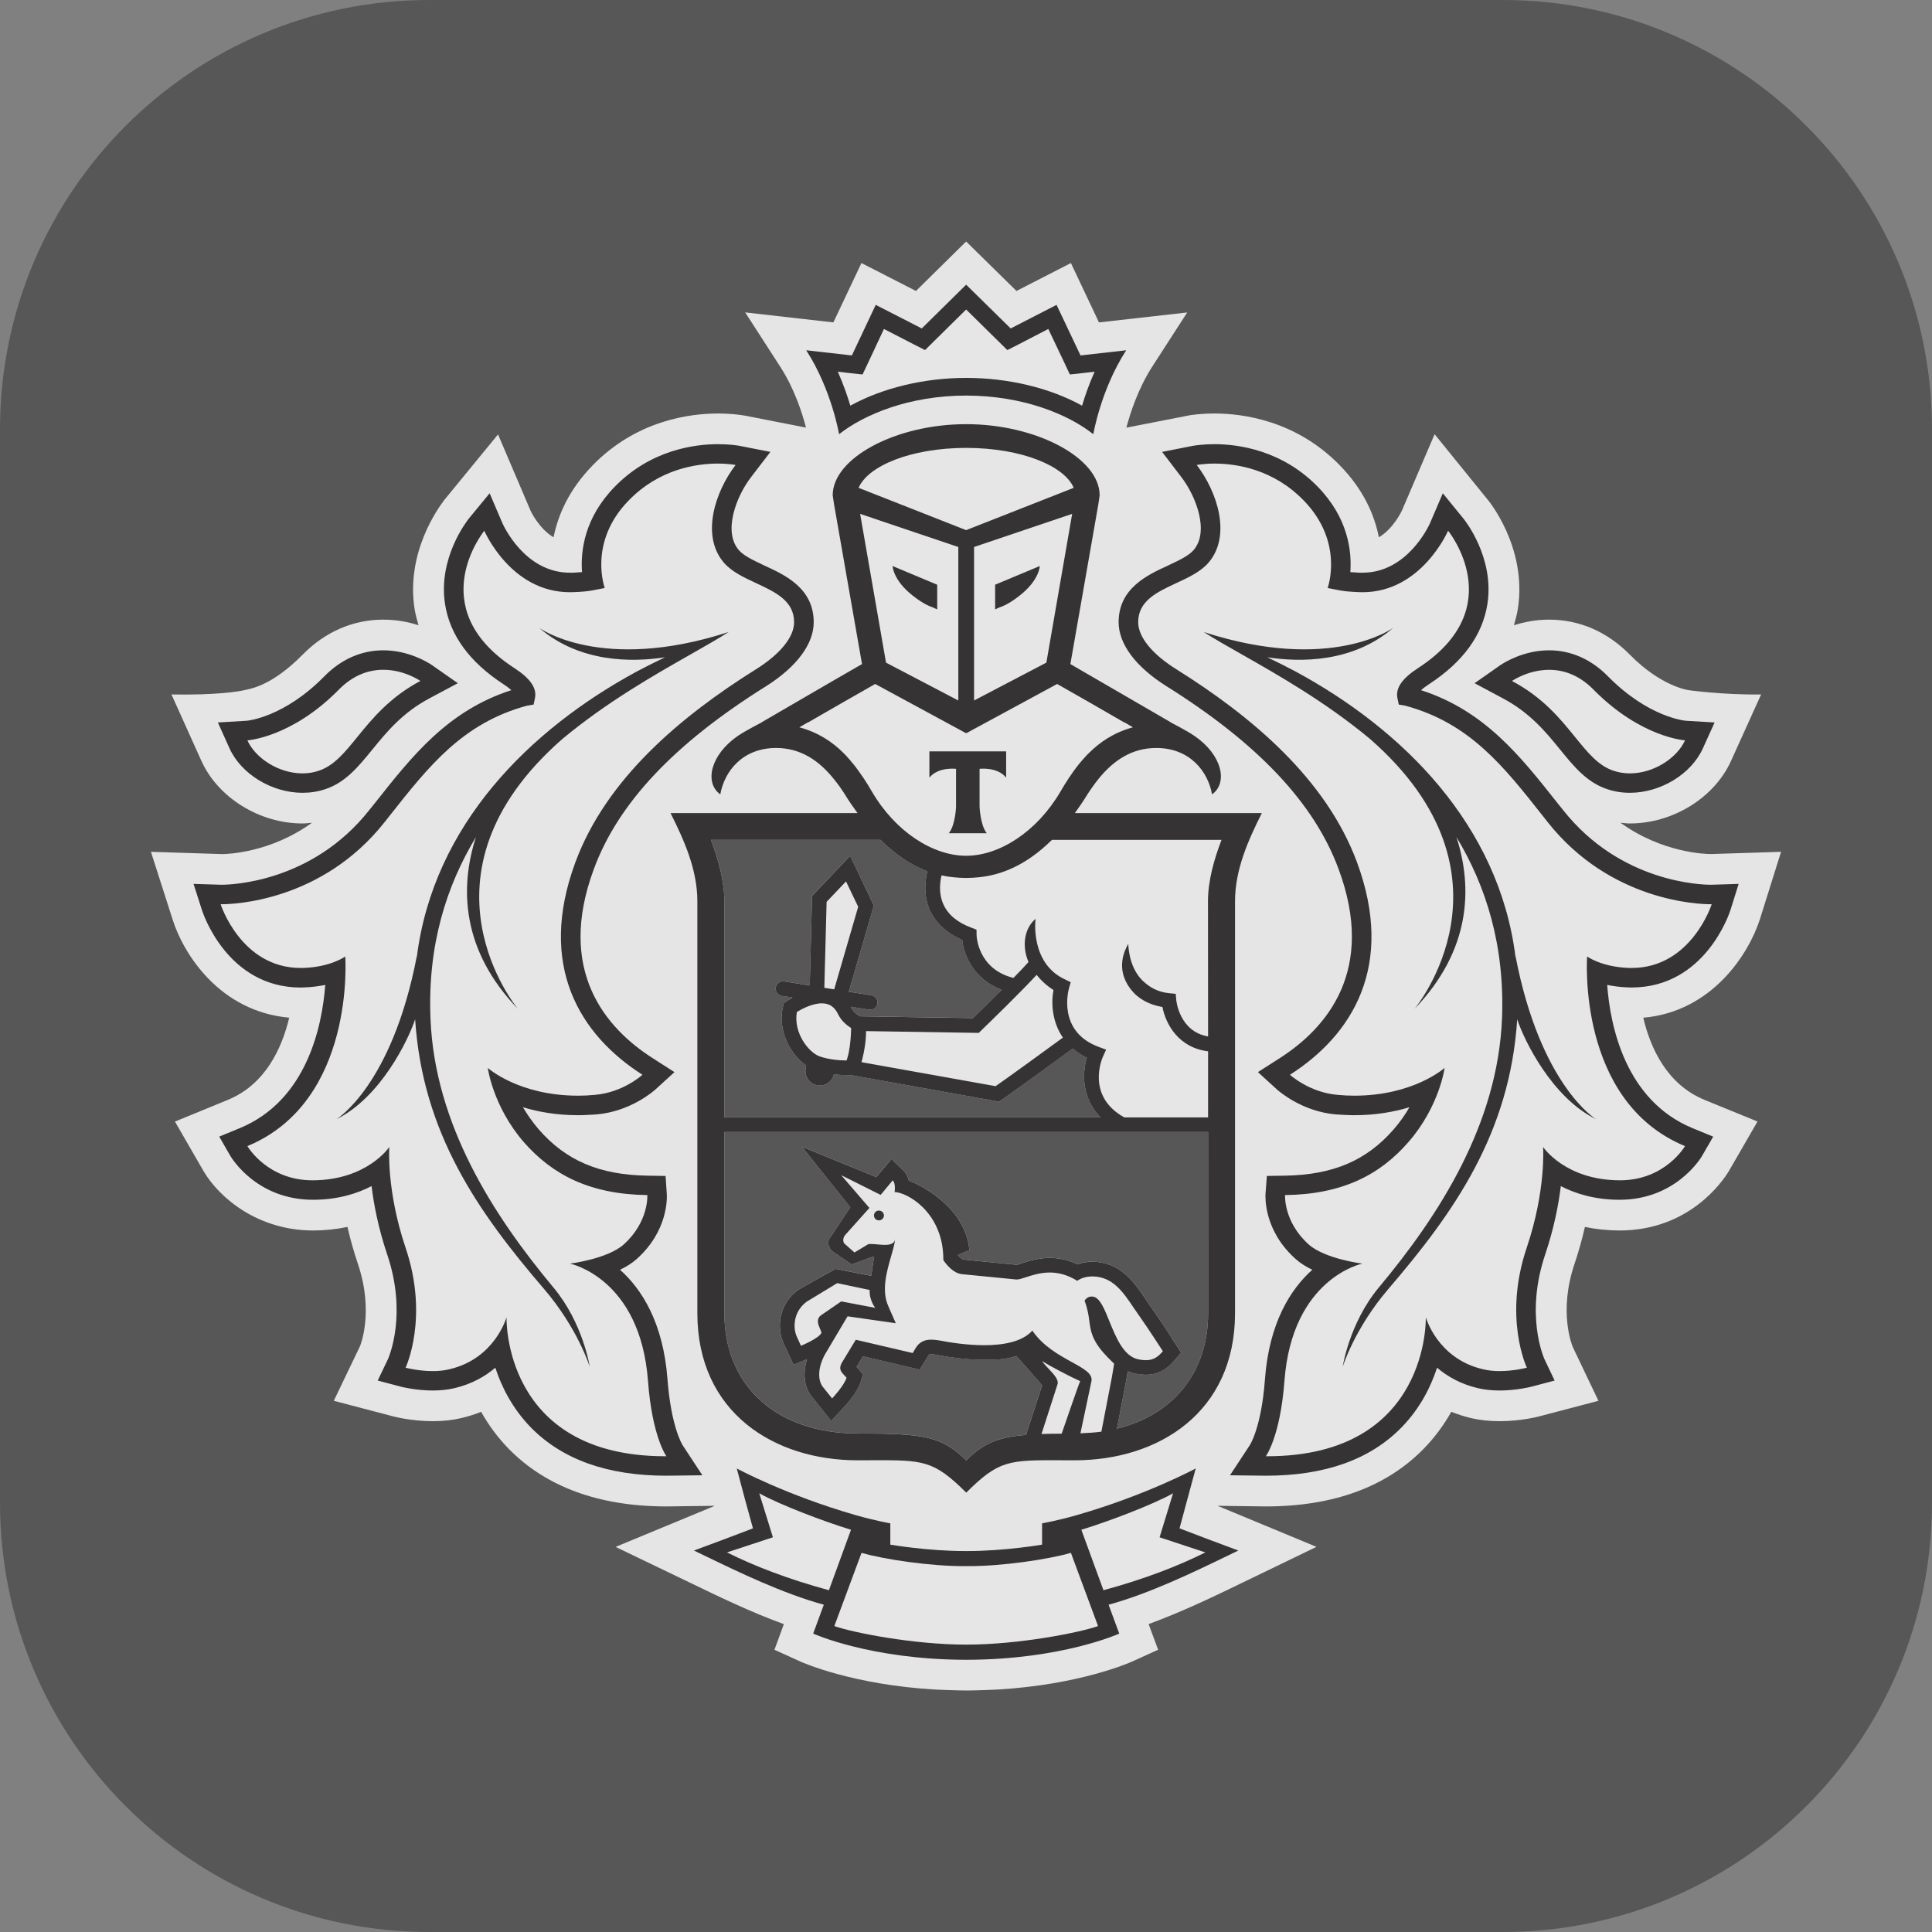 <?xml version="1.0" encoding="UTF-8"?> <svg xmlns="http://www.w3.org/2000/svg" width="40" height="40" viewBox="0 0 40 40" fill="none"><rect x="0" y="0" width="40" height="40" fill="#808080" stroke="none"/> <g opacity="0.8" clip-path="url(#clip0_342_705)"> <path d="M31.111 0H8.889C3.98 0 0 3.98 0 8.889V31.111C0 36.02 3.98 40 8.889 40H31.111C36.02 40 40 36.02 40 31.111V8.889C40 3.98 36.02 0 31.111 0Z" fill="#4C4C4C"></path> <path fill-rule="evenodd" clip-rule="evenodd" d="M36.875 17.636L35.427 17.682C35.304 17.682 34.414 17.657 33.55 17.034C33.615 17.039 33.679 17.049 33.745 17.049C34.634 17.049 35.494 16.517 35.839 15.754L36.462 14.378C35.68 14.389 34.966 14.29 34.966 14.29C34.96 14.29 34.396 14.217 33.745 13.555C33.278 13.08 32.7 12.829 32.074 12.829C31.8 12.829 31.555 12.878 31.344 12.945C31.377 12.833 31.407 12.72 31.426 12.603C31.625 11.315 30.793 10.333 30.792 10.334L29.702 8.99L29.026 10.569C29.024 10.573 28.853 10.944 28.548 11.124C28.457 10.66 28.23 10.138 27.746 9.641C26.834 8.701 25.725 8.561 25.144 8.561C24.875 8.561 24.683 8.59 24.636 8.597L23.321 8.854C23.397 8.563 23.559 8.053 23.854 7.594L24.58 6.469L22.753 6.675L22.172 5.446L21.045 6.024L20.003 5L18.964 6.024L17.835 5.446L17.254 6.675L15.428 6.468L16.155 7.594C16.451 8.053 16.612 8.561 16.687 8.853L15.432 8.607L15.388 8.6C15.326 8.59 15.135 8.561 14.865 8.561C14.284 8.561 13.174 8.701 12.265 9.64C11.781 10.138 11.553 10.66 11.461 11.124C11.158 10.945 10.988 10.581 10.988 10.581L10.311 8.994L9.204 10.345C9.069 10.52 8.402 11.443 8.583 12.605C8.602 12.721 8.632 12.833 8.665 12.945C8.455 12.877 8.21 12.829 7.936 12.829C7.31 12.829 6.732 13.08 6.264 13.555C5.614 14.214 5.172 14.261 5.059 14.289C4.947 14.317 4.467 14.395 3.55 14.378L4.17 15.754C4.515 16.517 5.376 17.049 6.263 17.049C6.33 17.049 6.394 17.039 6.459 17.034C5.597 17.657 4.708 17.682 4.6 17.683L3.125 17.636L3.572 19.032C3.797 19.751 4.549 20.942 5.988 21.07C5.831 21.723 5.484 22.455 4.721 22.77L3.622 23.221L4.222 24.26C4.56 24.82 5.355 25.476 6.486 25.476C6.73 25.475 6.966 25.45 7.194 25.402C7.252 25.658 7.325 25.915 7.411 26.17C7.747 27.167 7.457 27.863 7.454 27.87L6.911 29.002L8.123 29.32C8.138 29.324 8.504 29.424 8.962 29.424C9.17 29.424 9.369 29.403 9.555 29.359C9.695 29.326 9.831 29.282 9.961 29.23C10.118 29.51 10.308 29.765 10.53 29.994C11.307 30.787 12.407 31.189 13.801 31.189H13.805L14.8 31.176L12.745 32.027L14.305 32.777C14.873 33.052 15.544 33.377 16.229 33.626L16.034 34.157L16.572 34.401C16.62 34.422 17.654 34.883 19.373 34.981C19.373 34.981 19.789 35 20.017 35C20.246 35 20.656 34.98 20.656 34.98C22.364 34.879 23.39 34.422 23.438 34.401L23.978 34.156L23.781 33.625C24.484 33.368 25.182 33.03 25.726 32.766L27.256 32.026L25.208 31.176L26.207 31.189C27.603 31.189 28.703 30.786 29.478 29.993C29.699 29.766 29.889 29.511 30.047 29.23C30.178 29.282 30.314 29.326 30.455 29.36C30.641 29.403 30.839 29.424 31.047 29.424C31.498 29.424 31.867 29.326 31.877 29.322L33.094 29.002L32.564 27.891C32.552 27.863 32.261 27.167 32.598 26.169C32.684 25.914 32.756 25.657 32.814 25.402C33.043 25.45 33.282 25.475 33.528 25.476C34.969 25.476 35.659 24.467 35.793 24.248L36.387 23.22L35.288 22.771C34.523 22.455 34.177 21.723 34.022 21.071C35.442 20.947 36.204 19.756 36.437 19.032L36.875 17.636Z" fill="#FEFEFE"></path> <path fill-rule="evenodd" clip-rule="evenodd" d="M22.404 8.399C21.741 8.032 20.881 7.823 20.003 7.823C19.13 7.823 18.27 8.032 17.605 8.399C17.545 8.197 17.461 7.952 17.346 7.696L17.595 7.725L17.858 7.753L17.971 7.514L18.301 6.811L18.915 7.127L19.152 7.247L19.341 7.061L20.003 6.408L20.666 7.061L20.856 7.247L21.094 7.127L21.704 6.811L22.039 7.514L22.15 7.753L22.413 7.725L22.663 7.696C22.548 7.952 22.463 8.197 22.404 8.399ZM20.003 9.273C18.839 9.274 17.966 9.654 17.776 10.1L20.003 10.975L22.23 10.1C22.042 9.654 21.169 9.274 20.003 9.273ZM20.027 32.425H20.024H20.005H19.983H19.982C19.277 32.43 18.305 32.285 17.837 32.15L17.274 33.666C17.645 33.797 18.903 34.05 20.005 34.05C21.105 34.05 22.364 33.797 22.734 33.666L22.172 32.15C21.703 32.285 20.732 32.43 20.027 32.425ZM22.388 31.672C22.932 31.507 23.868 31.153 24.287 30.917L24.008 31.828L24.956 32.141C24.382 32.428 23.688 32.695 22.845 32.924L22.388 31.672ZM15.721 30.917L16.001 31.828L15.052 32.141C15.625 32.428 16.323 32.695 17.162 32.924L17.62 31.672C17.077 31.507 16.14 31.153 15.721 30.917ZM33.401 15.956C33.515 15.995 33.631 16.012 33.746 16.012C34.242 16.012 34.722 15.693 34.887 15.327C34.887 15.327 33.977 15.272 32.998 14.284C32.686 13.963 32.356 13.868 32.074 13.868C31.634 13.868 31.304 14.098 31.304 14.098C31.942 14.436 32.306 14.885 32.612 15.261C32.873 15.582 33.091 15.851 33.401 15.956ZM6.604 15.956C6.493 15.995 6.377 16.012 6.262 16.012C5.766 16.012 5.285 15.693 5.122 15.328C5.122 15.328 6.031 15.272 7.009 14.284C7.322 13.963 7.651 13.868 7.936 13.868C8.373 13.868 8.704 14.098 8.704 14.098C8.067 14.436 7.703 14.883 7.396 15.26C7.135 15.582 6.915 15.851 6.604 15.956ZM33.044 23.172C32.129 22.723 31.552 21.532 31.412 21.103C31.26 23.465 30.102 25.104 28.747 26.683C28.044 27.501 27.799 28.296 27.799 28.296C27.799 28.296 27.935 27.395 28.542 26.661C29.806 25.15 31.008 23.269 31.097 21.094C31.158 19.576 30.766 18.345 30.154 17.33C30.496 18.387 30.448 19.68 29.285 20.888C29.285 20.888 31.6 18.128 28.364 15.298C27.445 14.534 26.464 13.977 25.711 13.549C25.403 13.375 25.134 13.222 24.922 13.085C27.558 13.941 28.845 12.999 28.845 12.999C28.004 13.725 26.914 13.713 26.238 13.608C26.422 13.697 26.612 13.79 26.817 13.899C29.039 15.101 31.037 17.078 31.377 19.815V19.794C31.894 22.482 33.044 23.172 33.044 23.172ZM33.721 20.04C33.742 20.041 33.759 20.041 33.78 20.041C35.019 20.041 35.438 18.721 35.438 18.721H35.414C35.187 18.721 33.345 18.667 32.043 17.021C32.007 16.975 31.971 16.929 31.935 16.883C31.126 15.857 30.425 14.969 29.097 14.611L28.96 14.587L28.931 14.448C28.892 14.238 29.038 14.04 29.367 13.827C31.282 12.579 29.981 10.988 29.981 10.988C29.981 10.988 29.435 12.261 28.212 12.261C28.197 12.261 28.182 12.26 28.167 12.26C28.152 12.259 28.136 12.259 28.121 12.259L28.094 12.257C27.965 12.251 27.839 12.244 27.713 12.218L27.488 12.174C27.488 12.174 27.836 11.23 26.995 10.364C26.361 9.709 25.59 9.598 25.144 9.598C24.92 9.598 24.777 9.627 24.777 9.627C25.2 10.177 25.506 11.09 25.018 11.653C24.854 11.84 24.6 11.959 24.349 12.075C23.952 12.26 23.565 12.44 23.565 12.882C23.565 13.188 23.852 13.544 24.367 13.864C25.916 14.835 27.454 16.123 28.094 17.849C28.892 20.003 27.992 21.432 26.708 22.252C26.708 22.252 27.111 22.621 27.695 22.668C27.814 22.68 27.93 22.685 28.038 22.685C29.272 22.685 29.91 22.109 29.91 22.109C29.91 22.109 29.805 22.905 29.163 23.643C28.57 24.325 27.793 24.727 26.607 24.743C26.607 24.743 26.57 25.291 27.094 25.765C27.431 26.065 28.207 26.162 28.207 26.162C28.207 26.162 26.754 26.455 26.594 28.591C26.506 29.748 26.209 30.15 26.209 30.15H26.235C29.607 30.15 29.521 27.272 29.521 27.272C29.521 27.272 29.755 28.124 30.696 28.347C30.809 28.376 30.931 28.387 31.046 28.387C31.349 28.387 31.612 28.317 31.612 28.317C31.612 28.317 31.119 27.283 31.608 25.836C32.013 24.636 31.948 23.747 31.948 23.747C31.948 23.747 32.402 24.43 33.528 24.437H33.54C34.478 24.437 34.886 23.729 34.886 23.729C32.638 22.8 32.86 19.803 32.86 19.803C32.86 19.803 33.152 20.019 33.721 20.04ZM8.594 21.102C8.747 23.465 9.906 25.104 11.26 26.682C11.963 27.501 12.211 28.296 12.211 28.296C12.211 28.296 12.073 27.394 11.463 26.662C10.202 25.15 9.001 23.269 8.912 21.094C8.849 19.575 9.241 18.345 9.854 17.33C9.512 18.387 9.559 19.68 10.723 20.889C10.723 20.889 8.408 18.128 11.645 15.298C12.564 14.534 13.544 13.977 14.296 13.55C14.604 13.375 14.873 13.222 15.085 13.085C12.45 13.941 11.163 12.999 11.163 12.999C12.004 13.725 13.094 13.713 13.77 13.608L13.755 13.615C13.576 13.702 13.389 13.793 13.191 13.9C10.968 15.101 8.972 17.078 8.63 19.815V19.794C8.114 22.482 6.964 23.172 6.964 23.172C7.878 22.723 8.455 21.531 8.594 21.102ZM12.915 25.765C12.578 26.065 11.802 26.162 11.802 26.162C11.802 26.162 13.256 26.455 13.416 28.591C13.503 29.748 13.797 30.15 13.797 30.15H13.774C10.401 30.15 10.487 27.272 10.487 27.272C10.487 27.272 10.252 28.124 9.312 28.347C9.2 28.376 9.08 28.387 8.962 28.387C8.66 28.387 8.398 28.317 8.398 28.317C8.398 28.317 8.888 27.283 8.399 25.836C7.995 24.636 8.061 23.747 8.061 23.747C8.061 23.747 7.607 24.43 6.48 24.437H6.469C5.531 24.437 5.122 23.729 5.122 23.729C7.369 22.8 7.149 19.803 7.149 19.803C7.149 19.803 6.857 20.02 6.287 20.04C6.266 20.041 6.247 20.041 6.228 20.041C4.988 20.041 4.568 18.721 4.568 18.721H4.593C4.822 18.721 6.662 18.667 7.964 17.021C8 16.974 8.037 16.928 8.073 16.883C8.882 15.857 9.583 14.969 10.909 14.611L11.048 14.587L11.078 14.448C11.116 14.238 10.971 14.039 10.642 13.827C8.728 12.579 10.028 10.988 10.028 10.988C10.028 10.988 10.571 12.261 11.798 12.261C11.812 12.261 11.827 12.26 11.841 12.26C11.856 12.26 11.871 12.259 11.887 12.259L11.923 12.257C12.049 12.251 12.172 12.244 12.295 12.218L12.521 12.174C12.521 12.174 12.171 11.23 13.014 10.364C13.648 9.709 14.42 9.598 14.864 9.598C15.09 9.598 15.23 9.627 15.23 9.627C14.809 10.177 14.503 11.09 14.991 11.653C15.154 11.84 15.408 11.959 15.659 12.075C16.055 12.26 16.442 12.44 16.442 12.882C16.442 13.187 16.155 13.544 15.64 13.864C14.091 14.835 12.554 16.124 11.914 17.849C11.116 20.003 12.017 21.432 13.302 22.252C13.302 22.252 12.899 22.621 12.313 22.668C12.195 22.68 12.08 22.685 11.969 22.685C10.737 22.685 10.099 22.109 10.099 22.109C10.099 22.109 10.205 22.905 10.843 23.644C11.439 24.325 12.216 24.727 13.402 24.744C13.402 24.744 13.439 25.291 12.915 25.765ZM19.242 15.556H20.038H20.831V16.098C20.645 15.871 20.281 15.917 20.281 15.917V16.699C20.281 16.699 20.295 17.084 20.43 17.251H20.038H19.643C19.781 17.084 19.793 16.699 19.793 16.699V15.917C19.793 15.917 19.43 15.871 19.242 16.098V15.556ZM17.51 15.637C17.565 15.696 17.62 15.76 17.672 15.825L17.68 15.834C17.689 15.845 17.699 15.857 17.709 15.871C17.757 15.935 17.806 16.003 17.853 16.073C17.859 16.08 17.865 16.089 17.871 16.098L17.877 16.107L17.88 16.112L17.883 16.115L17.885 16.118C17.942 16.203 17.995 16.291 18.048 16.382C18.534 17.217 19.312 17.717 20.003 17.718C20.695 17.717 21.472 17.217 21.96 16.382C22.014 16.289 22.068 16.199 22.125 16.114C22.133 16.102 22.142 16.09 22.15 16.078C22.198 16.006 22.248 15.936 22.301 15.868C22.308 15.858 22.315 15.85 22.321 15.841L22.332 15.827C22.387 15.76 22.443 15.696 22.5 15.635C22.504 15.631 22.507 15.627 22.511 15.624C22.516 15.618 22.521 15.613 22.527 15.608C22.775 15.356 23.07 15.164 23.457 15.057L23.284 14.957H23.275L22.591 14.562L21.887 14.161L20.009 15.179L20.003 15.175L20 15.179L18.12 14.161L17.417 14.562L16.731 14.957H16.724L16.55 15.057C16.937 15.164 17.232 15.354 17.48 15.607C17.485 15.611 17.488 15.615 17.492 15.619C17.498 15.626 17.503 15.632 17.51 15.637ZM19.404 12.616V12.106L18.48 11.719C18.48 11.719 18.488 12.015 18.904 12.337C19.129 12.514 19.269 12.559 19.299 12.569C19.303 12.57 19.305 12.571 19.306 12.571L19.404 12.616ZM19.841 11.324V14.503L18.344 13.718L17.808 10.639L19.841 11.324ZM20.603 12.106L21.527 11.719C21.527 11.719 21.52 12.015 21.102 12.337C20.877 12.514 20.737 12.559 20.707 12.569C20.704 12.57 20.702 12.571 20.701 12.571L20.603 12.616V12.106ZM21.663 13.718L22.198 10.639L20.166 11.324V14.503L21.663 13.718ZM17.527 21.956C17.404 21.956 17.164 21.941 16.966 21.87C16.748 21.79 16.423 21.391 16.498 20.952C16.592 20.895 16.811 20.772 17.015 20.772C17.173 20.772 17.28 20.846 17.356 21.004C17.421 21.141 17.54 21.232 17.623 21.285C17.62 21.413 17.608 21.612 17.573 21.788C17.565 21.828 17.555 21.864 17.545 21.9C17.541 21.915 17.536 21.929 17.532 21.941L17.53 21.948C17.529 21.951 17.528 21.953 17.527 21.956ZM20.369 21.283L20.326 21.324C20.318 21.332 20.312 21.338 20.31 21.34L20.265 21.384L17.93 21.348C17.929 21.578 17.891 21.774 17.855 21.917C17.849 21.941 17.842 21.966 17.836 21.991L20.613 22.488C20.902 22.287 21.698 21.709 22.006 21.482C21.782 21.156 21.76 20.769 21.811 20.496C21.663 20.403 21.551 20.297 21.462 20.184C21.141 20.532 20.558 21.099 20.369 21.282L20.369 21.283ZM20.264 18.163C20.725 18.117 21.24 17.92 21.779 17.389H25.29C25.137 17.792 25.01 18.228 25.01 18.661L25.012 21.458C24.424 21.36 24.354 20.731 24.352 20.703L24.342 20.575L24.216 20.564C23.96 20.54 23.791 20.432 23.648 20.294C23.36 20.007 23.36 19.543 23.36 19.539C23.36 19.54 23.36 19.54 23.36 19.541C23.359 19.542 23.359 19.543 23.358 19.545C23.356 19.549 23.353 19.554 23.35 19.56C23.297 19.656 23.082 20.05 23.407 20.476C23.559 20.676 23.781 20.8 24.067 20.849C24.134 21.197 24.395 21.69 25.012 21.765V23.135H23.279C22.48 22.692 22.819 21.913 22.834 21.88L22.902 21.733L22.748 21.674C21.883 21.355 22.121 20.496 22.133 20.459L22.168 20.334L22.05 20.279C21.336 19.949 21.432 19.061 21.442 19.024C21.222 19.201 21.143 19.563 21.294 19.918C21.217 20.006 21.114 20.112 21.001 20.228L21 20.229L20.982 20.247C20.242 20.059 20.219 19.383 20.219 19.352L20.217 19.248L20.12 19.21C19.831 19.104 19.633 18.944 19.535 18.73C19.425 18.493 19.464 18.243 19.494 18.124C19.579 18.143 19.663 18.155 19.744 18.163C19.827 18.171 19.912 18.176 19.998 18.176H20.003H20.01C20.096 18.176 20.18 18.171 20.264 18.163ZM17.114 18.671L17.067 20.452L17.271 20.483L17.768 18.774L17.516 18.248L17.114 18.671ZM18.095 25.157C18.091 25.215 18.133 25.264 18.191 25.265C18.247 25.271 18.295 25.227 18.301 25.171C18.303 25.116 18.262 25.066 18.203 25.064C18.146 25.058 18.1 25.102 18.095 25.157ZM22.648 26.849C22.632 26.844 22.614 26.843 22.599 26.843C22.499 26.843 22.455 26.931 22.455 26.931C22.522 27.11 22.539 27.238 22.554 27.355C22.571 27.485 22.586 27.6 22.667 27.753C22.763 27.937 22.922 28.092 23.019 28.186C23.037 28.204 23.053 28.219 23.066 28.233C23.066 28.233 23.043 28.396 23.02 28.519L22.803 29.64C22.665 29.659 22.52 29.669 22.37 29.676L22.597 28.598C22.63 28.442 22.442 28.338 22.19 28.2C21.926 28.054 21.593 27.871 21.374 27.548C21.165 27.782 20.773 27.851 20.379 27.851C20.019 27.851 19.659 27.794 19.44 27.751C19.385 27.743 19.332 27.736 19.28 27.736C19.154 27.736 19.039 27.775 18.959 27.907L18.896 28.013L17.719 27.737L17.426 28.22C17.385 28.298 17.382 28.364 17.448 28.437L17.528 28.523C17.473 28.694 17.228 28.952 17.228 28.952L17.053 28.735C16.915 28.581 16.937 28.298 17.081 28.037L17.548 27.253L18.546 27.396L18.391 27.044C18.246 26.72 18.357 26.334 18.448 26.014L18.448 26.014C18.488 25.876 18.524 25.75 18.534 25.647C18.523 25.75 18.428 25.774 18.317 25.774C18.263 25.774 18.206 25.768 18.153 25.763C18.107 25.758 18.064 25.754 18.03 25.754C18 25.754 17.975 25.758 17.962 25.767L17.691 25.931L17.479 25.744C17.453 25.708 17.444 25.622 17.507 25.559L18 25.009L17.418 24.331L18.234 24.739L18.483 24.438C18.552 24.505 18.522 24.68 18.522 24.68C18.776 24.686 19.491 25.078 19.529 25.997C19.53 26.025 19.53 26.056 19.53 26.087C19.53 26.087 19.537 26.098 19.55 26.117C19.6 26.186 19.74 26.363 19.916 26.38L21.044 26.49H21.049C21.096 26.49 21.162 26.469 21.243 26.443C21.372 26.401 21.54 26.346 21.735 26.346C21.907 26.346 22.098 26.39 22.303 26.518C22.303 26.518 22.406 26.437 22.572 26.428C22.584 26.427 22.599 26.427 22.61 26.427C23.036 26.427 23.252 26.748 23.472 27.075C23.513 27.137 23.555 27.199 23.598 27.259C23.802 27.548 24.076 27.976 24.076 27.976C23.975 28.094 23.881 28.16 23.724 28.16C23.681 28.16 23.632 28.157 23.578 28.146C23.266 28.089 23.108 27.698 22.971 27.358C22.869 27.108 22.779 26.886 22.648 26.849ZM16.583 27.862C16.583 27.862 16.974 27.702 17.009 27.589L16.956 27.459C16.919 27.375 16.925 27.283 16.996 27.233L17.417 26.944L18.121 27.078C18.121 27.078 17.994 26.919 18.006 26.707L17.334 26.566L16.701 26.95C16.429 27.152 16.409 27.482 16.499 27.679L16.583 27.862ZM21.981 29.682C21.828 29.682 21.689 29.684 21.563 29.69L21.894 28.665C21.928 28.57 21.821 28.456 21.714 28.342C21.663 28.288 21.611 28.233 21.576 28.181C21.739 28.283 22.16 28.506 22.364 28.595C22.343 28.628 21.981 29.682 21.981 29.682Z" fill="white"></path> <path fill-rule="evenodd" clip-rule="evenodd" d="M22.786 23.134H14.997V18.66C14.997 18.227 14.87 17.791 14.719 17.389H18.229C18.563 17.719 18.89 17.924 19.201 18.037C19.161 18.197 19.107 18.525 19.257 18.853C19.379 19.118 19.601 19.321 19.922 19.457C19.956 19.784 20.165 20.275 20.738 20.492C20.486 20.744 20.242 20.983 20.143 21.078L17.813 21.041C17.76 21.015 17.67 20.956 17.63 20.872C17.627 20.866 17.624 20.861 17.621 20.856C17.618 20.852 17.615 20.848 17.613 20.842L17.993 20.904C18.001 20.904 18.009 20.904 18.017 20.904C18.091 20.904 18.155 20.854 18.167 20.779C18.179 20.695 18.123 20.618 18.041 20.606L17.573 20.532L18.092 18.748L17.6 17.719L16.813 18.547L16.765 20.402L16.236 20.319C16.154 20.303 16.076 20.362 16.061 20.444C16.049 20.526 16.104 20.604 16.187 20.618L16.41 20.652C16.33 20.697 16.278 20.732 16.272 20.737L16.227 20.768L16.214 20.824C16.085 21.344 16.376 21.838 16.692 22.059L16.68 22.125C16.667 22.205 16.686 22.283 16.734 22.348C16.78 22.415 16.849 22.455 16.929 22.469C16.945 22.472 16.962 22.474 16.978 22.474C17.114 22.474 17.233 22.38 17.266 22.242C17.383 22.256 17.491 22.259 17.564 22.259H17.626L20.683 22.809L20.735 22.774C20.978 22.605 21.907 21.932 22.212 21.708C22.295 21.78 22.389 21.845 22.502 21.899C22.403 22.228 22.397 22.734 22.786 23.134ZM14.997 23.436H25.011L25.013 27.185C25.013 28.428 24.28 29.295 23.125 29.578L23.318 28.575L23.321 28.561C23.331 28.505 23.342 28.442 23.35 28.389C23.404 28.412 23.462 28.431 23.524 28.442C23.597 28.456 23.663 28.463 23.724 28.463C24.019 28.463 24.192 28.308 24.306 28.176L24.454 28.004L24.333 27.815C24.322 27.797 24.053 27.374 23.847 27.085C23.807 27.028 23.768 26.971 23.729 26.91C23.494 26.56 23.2 26.123 22.611 26.123L22.557 26.123C22.461 26.13 22.377 26.148 22.31 26.174C22.125 26.089 21.933 26.043 21.735 26.043C21.491 26.043 21.286 26.11 21.149 26.157C21.137 26.16 21.125 26.164 21.114 26.167C21.089 26.175 21.066 26.182 21.047 26.185L19.945 26.077C19.932 26.075 19.886 26.049 19.832 25.984V25.978L20.07 25.883C20.003 25.093 19.241 24.607 18.816 24.443C18.797 24.363 18.759 24.284 18.692 24.22L18.455 23.997L18.247 24.244L18.145 24.372L16.601 23.74L17.606 24.995L17.21 25.592C17.065 25.745 17.224 25.899 17.224 25.899L17.634 26.18L18.058 26.022C18.068 26.022 18.078 26.023 18.087 26.025C18.091 26.026 18.096 26.026 18.1 26.027C18.088 26.063 18.075 26.157 18.062 26.246C18.052 26.316 18.043 26.382 18.035 26.413L17.299 26.269L16.525 26.703C16.128 26.994 16.073 27.475 16.221 27.804L16.307 27.991L16.428 28.254L16.7 28.143C16.703 28.143 16.707 28.141 16.709 28.139C16.612 28.448 16.651 28.742 16.825 28.935L16.989 29.14L17.208 29.415L17.448 29.159C17.518 29.089 17.748 28.833 17.818 28.615L17.87 28.448L17.753 28.319L17.733 28.297L17.866 28.08L18.827 28.305L19.043 28.355L19.158 28.166L19.22 28.063C19.232 28.041 19.235 28.038 19.28 28.038C19.313 28.038 19.348 28.041 19.384 28.049C19.747 28.117 20.082 28.151 20.378 28.151C20.667 28.151 20.839 28.141 21.043 28.073C21.043 28.073 21.559 28.657 21.577 28.678L21.261 29.649L21.247 29.707C20.649 29.756 20.357 29.886 20.005 30.236C19.494 29.732 19.131 29.678 17.757 29.678C16.112 29.678 14.997 28.718 14.997 27.185V23.436Z" fill="#4C4C4C"></path> <path fill-rule="evenodd" clip-rule="evenodd" d="M17.858 7.753L17.595 7.725L17.346 7.695C17.46 7.953 17.545 8.197 17.605 8.399C18.27 8.033 19.129 7.824 20.003 7.824C20.881 7.824 21.741 8.033 22.403 8.399C22.463 8.197 22.548 7.953 22.663 7.695L22.412 7.725L22.15 7.753L22.039 7.515L21.704 6.811L21.094 7.127L20.856 7.248L20.666 7.061L20.003 6.408L19.341 7.061L19.152 7.248L18.914 7.127L18.301 6.811L17.971 7.515L17.858 7.753ZM22.636 8.99C22.117 8.578 21.177 8.19 20.003 8.19C18.831 8.19 17.894 8.578 17.372 8.99C17.372 8.99 17.218 8.066 16.692 7.252L17.637 7.359L18.131 6.312L19.084 6.8L20.003 5.894L20.925 6.8L21.875 6.312L22.371 7.359L23.317 7.252C22.79 8.066 22.636 8.99 22.636 8.99ZM18.204 25.064C18.147 25.058 18.099 25.103 18.095 25.158C18.091 25.215 18.134 25.264 18.191 25.266C18.247 25.27 18.296 25.228 18.301 25.171C18.303 25.117 18.262 25.066 18.204 25.064ZM22.846 32.924L22.388 31.672C22.932 31.507 23.868 31.153 24.287 30.917L24.008 31.828L24.956 32.141C24.382 32.428 23.687 32.695 22.846 32.924ZM20.005 34.05C18.903 34.05 17.645 33.798 17.274 33.666L17.837 32.15C18.304 32.286 19.277 32.43 19.982 32.425H19.983H20.005H20.024H20.027C20.731 32.43 21.703 32.286 22.172 32.15L22.734 33.666C22.363 33.798 21.105 34.05 20.005 34.05ZM15.052 32.141L16.002 31.828L15.72 30.917C16.139 31.153 17.076 31.507 17.619 31.672L17.162 32.924C16.323 32.695 15.625 32.428 15.052 32.141ZM24.998 31.863L24.421 31.643L24.581 31.049L24.756 30.403C24.756 30.403 23.734 30.955 22.293 31.369C21.885 31.486 21.575 31.539 21.575 31.539V31.98C21.575 31.98 20.805 32.113 20.027 32.113H20.017H20.005H19.99H19.982C19.202 32.113 18.433 31.98 18.433 31.98V31.539C18.433 31.539 18.123 31.486 17.715 31.369C16.274 30.955 15.254 30.403 15.254 30.403L15.426 31.049L15.589 31.643L15.01 31.863L14.368 32.102C14.439 32.136 14.512 32.171 14.587 32.208C15.298 32.552 16.213 32.994 17.056 33.224L16.836 33.822C16.836 33.822 18.02 34.359 19.99 34.364V34.365H19.996H20.005H20.013H20.017V34.364C21.991 34.359 23.173 33.822 23.173 33.822L22.952 33.224C23.802 32.992 24.726 32.544 25.438 32.199C25.507 32.166 25.574 32.133 25.639 32.102L24.998 31.863ZM34.886 23.729C34.886 23.729 34.478 24.437 33.54 24.437H33.528C32.402 24.431 31.948 23.747 31.948 23.747C31.948 23.747 32.013 24.636 31.608 25.836C31.119 27.284 31.612 28.317 31.612 28.317C31.612 28.317 31.348 28.387 31.046 28.387C30.93 28.387 30.81 28.376 30.695 28.347C29.755 28.124 29.52 27.272 29.52 27.272C29.52 27.272 29.607 30.15 26.235 30.15H26.208C26.208 30.15 26.506 29.748 26.593 28.591C26.753 26.456 28.206 26.162 28.206 26.162C28.206 26.162 27.431 26.065 27.095 25.765C26.569 25.291 26.606 24.743 26.606 24.743C27.793 24.727 28.57 24.325 29.162 23.643C29.804 22.905 29.909 22.11 29.909 22.11C29.909 22.11 29.271 22.685 28.038 22.685C27.93 22.685 27.814 22.68 27.694 22.668C27.111 22.621 26.707 22.252 26.707 22.252C27.991 21.433 28.892 20.003 28.094 17.849C27.454 16.124 25.916 14.835 24.367 13.864C23.852 13.544 23.565 13.188 23.565 12.882C23.565 12.44 23.952 12.26 24.349 12.075C24.599 11.959 24.854 11.841 25.018 11.653C25.505 11.09 25.199 10.177 24.777 9.627C24.777 9.627 24.919 9.598 25.144 9.598C25.59 9.598 26.361 9.709 26.994 10.364C27.836 11.23 27.487 12.174 27.487 12.174L27.713 12.218C27.841 12.245 27.969 12.251 28.101 12.258L28.121 12.259C28.136 12.259 28.151 12.259 28.166 12.26C28.182 12.26 28.197 12.261 28.212 12.261C29.434 12.261 29.981 10.988 29.981 10.988C29.981 10.988 31.281 12.579 29.367 13.827C29.038 14.04 28.892 14.238 28.931 14.448L28.96 14.587L29.096 14.611C30.423 14.969 31.124 15.856 31.932 16.88L31.932 16.88L31.936 16.886L31.939 16.889L31.94 16.89L31.942 16.893L31.945 16.897L31.947 16.899C31.978 16.939 32.011 16.98 32.043 17.021C33.345 18.668 35.186 18.721 35.413 18.721H35.439C35.439 18.721 35.018 20.041 33.78 20.041C33.759 20.041 33.741 20.041 33.721 20.04C33.152 20.019 32.86 19.803 32.86 19.803C32.86 19.803 32.638 22.8 34.886 23.729ZM33.78 20.445C35.299 20.445 35.807 18.908 35.827 18.842L35.997 18.3L35.428 18.318H35.426C35.225 18.318 33.549 18.274 32.362 16.771L32.25 16.632L32.244 16.624C31.47 15.645 30.734 14.714 29.421 14.289C29.459 14.255 29.514 14.213 29.588 14.164C30.287 13.708 30.693 13.152 30.795 12.507C30.945 11.538 30.322 10.764 30.295 10.732L29.872 10.213L29.608 10.829L29.608 10.83C29.585 10.88 29.141 11.857 28.212 11.857H28.142C28.126 11.856 28.109 11.855 28.093 11.854C28.047 11.851 28.001 11.849 27.957 11.845C27.99 11.405 27.909 10.723 27.287 10.082C26.54 9.312 25.623 9.196 25.144 9.196C24.918 9.196 24.759 9.221 24.712 9.228C24.706 9.229 24.701 9.23 24.699 9.23L24.06 9.356L24.455 9.873C24.763 10.271 25.044 11.007 24.711 11.39C24.611 11.506 24.411 11.601 24.213 11.694L24.178 11.711C23.748 11.908 23.16 12.183 23.16 12.882C23.16 13.333 23.512 13.806 24.152 14.208C26.042 15.392 27.209 16.627 27.713 17.99C28.493 20.087 27.475 21.283 26.488 21.913L26.044 22.197L26.432 22.551L26.432 22.552C26.487 22.599 26.96 23.013 27.66 23.073C27.793 23.081 27.919 23.089 28.038 23.089C28.487 23.089 28.87 23.019 29.181 22.924C29.095 23.073 28.99 23.226 28.858 23.378C28.293 24.029 27.599 24.325 26.6 24.341L26.229 24.347L26.201 24.718C26.197 24.792 26.169 25.479 26.822 26.064C26.922 26.154 27.043 26.228 27.17 26.289C26.726 26.686 26.276 27.378 26.189 28.561C26.116 29.551 25.879 29.916 25.876 29.92L25.466 30.544L26.207 30.553C27.432 30.553 28.369 30.218 29.019 29.551C29.404 29.156 29.623 28.711 29.753 28.317C29.966 28.498 30.241 28.656 30.6 28.741C30.736 28.772 30.885 28.789 31.046 28.789C31.383 28.789 31.667 28.72 31.711 28.709L31.714 28.708L32.187 28.583L31.978 28.144L31.977 28.142C31.952 28.083 31.574 27.208 31.993 25.968C32.176 25.423 32.269 24.936 32.315 24.557C32.613 24.711 33.012 24.839 33.528 24.84C34.682 24.84 35.201 23.995 35.238 23.935L35.239 23.932L35.47 23.533L35.042 23.357C33.646 22.78 33.337 21.231 33.275 20.392C33.401 20.416 33.545 20.439 33.708 20.443L33.78 20.445ZM32.998 14.284C32.686 13.963 32.356 13.868 32.073 13.868C31.634 13.868 31.304 14.099 31.304 14.099C31.943 14.437 32.307 14.885 32.612 15.262C32.873 15.583 33.091 15.851 33.401 15.956C33.515 15.995 33.63 16.012 33.745 16.012C34.242 16.012 34.721 15.693 34.887 15.328C34.887 15.328 33.977 15.273 32.998 14.284ZM32.297 15.515C32.008 15.159 31.678 14.756 31.111 14.456L30.53 14.145L31.07 13.766L31.077 13.762C31.147 13.717 31.544 13.464 32.073 13.464C32.524 13.464 32.942 13.649 33.288 13.999C34.129 14.854 34.885 14.922 34.912 14.923L35.499 14.958L35.256 15.494C35.015 16.028 34.379 16.414 33.746 16.414C33.582 16.414 33.423 16.389 33.274 16.338C32.857 16.201 32.588 15.872 32.308 15.528L32.297 15.515ZM31.377 19.794V19.815C31.036 17.078 29.04 15.101 26.817 13.899C26.612 13.79 26.422 13.697 26.238 13.608C26.914 13.713 28.004 13.725 28.845 12.999C28.845 12.999 27.558 13.941 24.922 13.085C25.134 13.222 25.403 13.375 25.711 13.549C26.464 13.977 27.445 14.534 28.364 15.298C31.6 18.128 29.285 20.889 29.285 20.889C30.448 19.68 30.496 18.387 30.154 17.33C30.766 18.345 31.158 19.576 31.097 21.094C31.007 23.269 29.807 25.15 28.542 26.662C27.935 27.395 27.799 28.297 27.799 28.297C27.799 28.297 28.045 27.501 28.748 26.683C30.102 25.104 31.261 23.466 31.412 21.103C31.552 21.532 32.129 22.723 33.044 23.172C33.044 23.172 31.894 22.482 31.377 19.794ZM10.487 27.272C10.487 27.272 10.401 30.15 13.773 30.15H13.797C13.797 30.15 13.502 29.748 13.416 28.591C13.255 26.455 11.801 26.162 11.801 26.162C11.801 26.162 12.578 26.065 12.914 25.765C13.439 25.291 13.402 24.743 13.402 24.743C12.215 24.727 11.438 24.325 10.842 23.643C10.204 22.905 10.099 22.11 10.099 22.11C10.099 22.11 10.736 22.685 11.969 22.685C12.079 22.685 12.194 22.68 12.313 22.668C12.898 22.622 13.302 22.252 13.302 22.252C12.016 21.433 11.116 20.003 11.914 17.849C12.553 16.124 14.091 14.835 15.64 13.864C16.155 13.544 16.441 13.188 16.441 12.882C16.441 12.44 16.055 12.26 15.659 12.075C15.408 11.959 15.154 11.84 14.99 11.653C14.503 11.09 14.808 10.177 15.229 9.627C15.229 9.627 15.089 9.598 14.864 9.598C14.419 9.598 13.648 9.709 13.014 10.364C12.17 11.23 12.521 12.174 12.521 12.174L12.295 12.218C12.17 12.245 12.043 12.251 11.915 12.258L11.887 12.259C11.871 12.259 11.856 12.259 11.841 12.26C11.826 12.26 11.812 12.261 11.797 12.261C10.571 12.261 10.027 10.989 10.027 10.989C10.027 10.989 8.728 12.579 10.642 13.827C10.971 14.04 11.116 14.238 11.077 14.448L11.048 14.587L10.909 14.611C9.582 14.97 8.881 15.858 8.072 16.883C8.036 16.929 7.999 16.975 7.963 17.021C6.662 18.668 4.822 18.721 4.593 18.721H4.568C4.568 18.721 4.988 20.041 6.228 20.041C6.247 20.041 6.266 20.041 6.286 20.04C6.856 20.019 7.148 19.803 7.148 19.803C7.148 19.803 7.368 22.8 5.122 23.729C5.122 23.729 5.531 24.437 6.469 24.437H6.479C7.607 24.431 8.06 23.747 8.06 23.747C8.06 23.747 7.994 24.636 8.398 25.836C8.887 27.284 8.397 28.317 8.397 28.317C8.397 28.317 8.659 28.387 8.962 28.387C9.079 28.387 9.199 28.376 9.312 28.347C10.252 28.124 10.487 27.272 10.487 27.272ZM14.131 29.918C14.132 29.919 14.132 29.919 14.132 29.92L14.542 30.544L13.801 30.553C12.576 30.553 11.64 30.217 10.988 29.551C10.605 29.156 10.384 28.711 10.255 28.317C10.044 28.498 9.766 28.656 9.407 28.741C9.272 28.772 9.123 28.789 8.962 28.789C8.619 28.789 8.328 28.717 8.295 28.709L8.295 28.708L7.82 28.583L8.03 28.144L8.032 28.141C8.061 28.071 8.432 27.2 8.015 25.968C7.832 25.423 7.739 24.936 7.693 24.557C7.395 24.711 6.996 24.839 6.483 24.84C5.319 24.84 4.8 23.983 4.77 23.933L4.769 23.932L4.539 23.532L4.965 23.357C6.361 22.78 6.671 21.231 6.734 20.392C6.606 20.416 6.462 20.439 6.301 20.443L6.228 20.446C4.708 20.446 4.202 18.908 4.181 18.842L4.007 18.3L4.58 18.318C4.78 18.318 6.459 18.274 7.646 16.771L7.758 16.632L7.766 16.622C8.539 15.643 9.274 14.713 10.587 14.289C10.549 14.255 10.497 14.213 10.421 14.164C9.722 13.708 9.315 13.152 9.214 12.507C9.066 11.556 9.663 10.793 9.708 10.735L9.71 10.732L10.137 10.213L10.401 10.829C10.418 10.868 10.86 11.857 11.798 11.857H11.866C11.882 11.856 11.898 11.855 11.913 11.854C11.96 11.852 12.005 11.849 12.05 11.845C12.018 11.405 12.1 10.723 12.723 10.082C13.47 9.312 14.385 9.196 14.864 9.196C15.092 9.196 15.25 9.221 15.296 9.228C15.302 9.229 15.306 9.23 15.308 9.23L15.95 9.356L15.554 9.873C15.244 10.271 14.964 11.007 15.297 11.39C15.396 11.505 15.593 11.598 15.789 11.691L15.831 11.711C16.261 11.908 16.847 12.183 16.847 12.882C16.847 13.333 16.497 13.806 15.858 14.209C13.964 15.392 12.799 16.627 12.296 17.99C11.517 20.087 12.53 21.283 13.521 21.913L13.964 22.197L13.576 22.551C13.524 22.598 13.049 23.013 12.347 23.073C12.215 23.081 12.09 23.089 11.969 23.089C11.519 23.089 11.138 23.019 10.827 22.924C10.914 23.073 11.02 23.225 11.15 23.378C11.715 24.029 12.411 24.325 13.406 24.341L13.78 24.347L13.805 24.718C13.81 24.792 13.838 25.479 13.185 26.064C13.085 26.154 12.966 26.228 12.837 26.289C13.282 26.686 13.732 27.378 13.82 28.561C13.893 29.514 14.113 29.888 14.131 29.918ZM7.009 14.284C7.322 13.963 7.652 13.867 7.936 13.867C8.373 13.867 8.704 14.098 8.704 14.098C8.068 14.436 7.703 14.883 7.397 15.26C7.135 15.582 6.916 15.851 6.604 15.956C6.493 15.995 6.378 16.012 6.262 16.012C5.766 16.012 5.286 15.693 5.122 15.328C5.122 15.328 6.032 15.273 7.009 14.284ZM6.262 16.414C6.425 16.414 6.584 16.39 6.734 16.339C7.153 16.201 7.421 15.871 7.702 15.527L7.711 15.515L7.72 15.505C8.009 15.152 8.334 14.753 8.896 14.456L9.479 14.145L8.937 13.766L8.93 13.761C8.859 13.716 8.463 13.464 7.936 13.464C7.484 13.464 7.065 13.648 6.719 13.999C5.879 14.854 5.125 14.923 5.097 14.923L4.511 14.958L4.752 15.494C4.994 16.028 5.63 16.414 6.262 16.414ZM9.854 17.33C9.241 18.345 8.849 19.575 8.913 21.094C9.001 23.27 10.201 25.151 11.463 26.662C12.073 27.395 12.21 28.297 12.21 28.297C12.21 28.297 11.963 27.501 11.26 26.682C9.906 25.104 8.748 23.465 8.595 21.103C8.454 21.532 7.878 22.723 6.965 23.172C6.965 23.172 8.114 22.483 8.63 19.794V19.815C8.972 17.078 10.968 15.101 13.191 13.899C13.374 13.801 13.547 13.716 13.713 13.636L13.77 13.608C13.095 13.713 12.005 13.725 11.163 12.999C11.163 12.999 12.45 13.941 15.085 13.085C14.874 13.222 14.605 13.374 14.298 13.549C13.546 13.976 12.565 14.533 11.645 15.298C8.408 18.128 10.724 20.889 10.724 20.889C9.559 19.681 9.512 18.387 9.854 17.33ZM19.242 15.556V16.099C19.43 15.871 19.794 15.918 19.794 15.918V16.7C19.794 16.7 19.781 17.085 19.644 17.251H20.038H20.43C20.295 17.085 20.281 16.7 20.281 16.7V15.918C20.281 15.918 20.645 15.871 20.831 16.099V15.556H20.038H19.242ZM19.3 12.57C19.27 12.56 19.13 12.515 18.904 12.337C18.488 12.015 18.48 11.719 18.48 11.719L19.404 12.106V12.617L19.306 12.572C19.305 12.572 19.303 12.571 19.3 12.57ZM21.103 12.337C21.52 12.015 21.528 11.719 21.528 11.719L20.603 12.106V12.617L20.701 12.572C20.702 12.572 20.704 12.571 20.707 12.57C20.737 12.56 20.877 12.515 21.103 12.337ZM17.776 10.1L20.003 10.976L22.23 10.1C22.042 9.654 21.169 9.275 20.003 9.273C18.839 9.275 17.966 9.654 17.776 10.1ZM20.167 14.503L21.664 13.719L22.198 10.639L20.167 11.325V14.503ZM23.275 14.957L22.591 14.562L21.887 14.161L20.009 15.179L20.003 15.175L19.999 15.179L18.12 14.161L17.417 14.562L16.731 14.957H16.724L16.55 15.058C16.937 15.164 17.231 15.354 17.481 15.607C17.485 15.611 17.488 15.615 17.492 15.619C17.497 15.625 17.503 15.632 17.51 15.637C17.565 15.696 17.62 15.761 17.672 15.825C17.675 15.828 17.677 15.831 17.679 15.833C17.689 15.845 17.699 15.857 17.709 15.871C17.757 15.935 17.806 16.003 17.853 16.073C17.859 16.08 17.865 16.089 17.871 16.098C17.875 16.105 17.88 16.112 17.885 16.119C17.942 16.203 17.995 16.291 18.048 16.382C18.534 17.218 19.312 17.717 20.003 17.718C20.695 17.717 21.472 17.218 21.96 16.382C22.014 16.289 22.068 16.199 22.125 16.115C22.133 16.103 22.142 16.09 22.15 16.078C22.198 16.006 22.248 15.936 22.3 15.868C22.306 15.861 22.312 15.853 22.318 15.846C22.323 15.84 22.328 15.833 22.332 15.827C22.387 15.761 22.443 15.696 22.5 15.635C22.504 15.631 22.508 15.627 22.512 15.623C22.517 15.618 22.522 15.613 22.527 15.609C22.775 15.356 23.07 15.164 23.456 15.058L23.284 14.957H23.275ZM25.01 18.661C25.01 18.228 25.137 17.792 25.29 17.389H21.779C21.241 17.92 20.725 18.117 20.264 18.163C20.18 18.171 20.096 18.177 20.01 18.177H20.003H19.998C19.912 18.177 19.827 18.171 19.744 18.163C19.663 18.156 19.578 18.143 19.494 18.124C19.464 18.244 19.425 18.492 19.535 18.73C19.633 18.944 19.831 19.104 20.12 19.21L20.218 19.248L20.219 19.352C20.219 19.384 20.242 20.06 20.982 20.247L20.986 20.243C21.105 20.121 21.213 20.01 21.294 19.918C21.143 19.563 21.222 19.201 21.442 19.024C21.432 19.062 21.336 19.949 22.05 20.278L22.168 20.335L22.133 20.46C22.122 20.497 21.883 21.355 22.748 21.675L22.901 21.732L22.834 21.88C22.818 21.914 22.48 22.693 23.278 23.135H25.012V21.766C24.396 21.691 24.134 21.198 24.067 20.849C23.781 20.8 23.559 20.676 23.406 20.476C23.082 20.05 23.297 19.656 23.349 19.561C23.356 19.549 23.36 19.542 23.36 19.54C23.36 19.544 23.36 20.008 23.648 20.295C23.79 20.433 23.96 20.54 24.215 20.564L24.342 20.576L24.353 20.704C24.355 20.731 24.424 21.36 25.012 21.458L25.01 18.661ZM23.318 28.576L23.125 29.579C24.28 29.296 25.013 28.428 25.013 27.186L25.012 23.437H14.997V27.186C14.997 28.72 16.112 29.679 17.757 29.679C19.132 29.679 19.494 29.733 20.005 30.237C20.357 29.887 20.648 29.757 21.247 29.708L21.261 29.65L21.577 28.68C21.559 28.657 21.043 28.074 21.043 28.074C20.838 28.142 20.666 28.153 20.378 28.153C20.082 28.153 19.747 28.118 19.384 28.05C19.348 28.042 19.314 28.039 19.28 28.039C19.235 28.039 19.233 28.042 19.221 28.064L19.158 28.167L19.043 28.356L18.826 28.306L17.866 28.081L17.734 28.297L17.754 28.321L17.87 28.449L17.818 28.616C17.748 28.834 17.518 29.09 17.448 29.16L17.208 29.417L16.989 29.141L16.825 28.936C16.652 28.743 16.612 28.449 16.71 28.139C16.708 28.142 16.703 28.143 16.7 28.144L16.429 28.255L16.307 27.992L16.221 27.805C16.074 27.476 16.128 26.995 16.525 26.704L17.299 26.27L18.035 26.414C18.043 26.382 18.053 26.315 18.063 26.244C18.075 26.156 18.088 26.063 18.1 26.028C18.095 26.027 18.091 26.026 18.086 26.026C18.077 26.024 18.068 26.022 18.058 26.022L17.634 26.18L17.225 25.9C17.225 25.9 17.065 25.746 17.209 25.593L17.605 24.995L16.602 23.741L18.145 24.372L18.248 24.245L18.456 23.997L18.692 24.221C18.759 24.285 18.797 24.364 18.816 24.443C19.241 24.608 20.003 25.094 20.07 25.884L19.832 25.98V25.985C19.887 26.049 19.931 26.076 19.946 26.078L21.047 26.186C21.066 26.183 21.087 26.176 21.111 26.169C21.123 26.165 21.136 26.161 21.149 26.157C21.286 26.111 21.491 26.044 21.735 26.044C21.933 26.044 22.125 26.089 22.31 26.175C22.378 26.15 22.461 26.131 22.558 26.125L22.611 26.123C23.2 26.123 23.493 26.56 23.728 26.91L23.729 26.911C23.768 26.972 23.807 27.029 23.847 27.086C24.054 27.375 24.322 27.797 24.333 27.816L24.454 28.005L24.306 28.177C24.192 28.309 24.019 28.463 23.724 28.463C23.663 28.463 23.597 28.457 23.524 28.443C23.462 28.431 23.405 28.413 23.35 28.39C23.341 28.448 23.329 28.516 23.318 28.576ZM17.009 27.589L16.957 27.459C16.919 27.375 16.924 27.283 16.996 27.233L17.417 26.944L18.121 27.078C18.121 27.078 17.994 26.92 18.006 26.708L17.334 26.566L16.701 26.95C16.429 27.152 16.409 27.483 16.499 27.679L16.583 27.863C16.583 27.863 16.974 27.703 17.009 27.589ZM22.803 29.641L23.019 28.519C23.043 28.397 23.066 28.233 23.066 28.233C23.054 28.22 23.04 28.206 23.023 28.191C22.926 28.096 22.764 27.939 22.667 27.754C22.586 27.6 22.571 27.485 22.554 27.355C22.539 27.238 22.522 27.11 22.455 26.931C22.455 26.931 22.499 26.843 22.599 26.843C22.614 26.843 22.632 26.845 22.648 26.849C22.779 26.886 22.869 27.108 22.97 27.358C23.108 27.697 23.266 28.089 23.579 28.146C23.632 28.157 23.681 28.161 23.724 28.161C23.882 28.161 23.975 28.094 24.076 27.976C24.076 27.976 23.802 27.549 23.599 27.26C23.556 27.2 23.514 27.138 23.472 27.077C23.252 26.749 23.036 26.427 22.611 26.427C22.599 26.427 22.584 26.427 22.572 26.429C22.405 26.437 22.303 26.518 22.303 26.518C22.098 26.39 21.907 26.346 21.735 26.346C21.54 26.346 21.372 26.401 21.243 26.443C21.162 26.47 21.096 26.491 21.049 26.491H21.044L19.916 26.38C19.74 26.363 19.6 26.186 19.55 26.117C19.538 26.098 19.531 26.087 19.531 26.087C19.531 26.057 19.531 26.025 19.529 25.997C19.491 25.079 18.776 24.686 18.521 24.68C18.521 24.68 18.551 24.506 18.483 24.438L18.233 24.739L17.417 24.331L18 25.009L17.507 25.56C17.445 25.623 17.452 25.707 17.478 25.743L17.691 25.931L17.962 25.768C17.975 25.758 18 25.755 18.029 25.755C18.064 25.755 18.107 25.759 18.152 25.763C18.206 25.768 18.263 25.774 18.317 25.774C18.427 25.774 18.523 25.751 18.534 25.648C18.524 25.751 18.488 25.876 18.448 26.014C18.357 26.334 18.246 26.72 18.392 27.044L18.546 27.396L17.548 27.253L17.082 28.038C16.937 28.299 16.915 28.581 17.053 28.735L17.228 28.953C17.228 28.953 17.473 28.695 17.527 28.524L17.448 28.438C17.381 28.364 17.385 28.299 17.426 28.22L17.718 27.738L18.896 28.013L18.959 27.908C19.039 27.776 19.154 27.736 19.28 27.736C19.332 27.736 19.385 27.742 19.441 27.751C19.659 27.794 20.018 27.851 20.378 27.851C20.773 27.851 21.165 27.781 21.374 27.549C21.592 27.871 21.926 28.054 22.19 28.2C22.441 28.338 22.63 28.442 22.597 28.598L22.369 29.675C22.52 29.669 22.665 29.66 22.803 29.641ZM21.563 29.69C21.688 29.685 21.829 29.683 21.981 29.683C21.981 29.683 22.343 28.628 22.364 28.595C22.161 28.506 21.739 28.283 21.576 28.181C21.611 28.234 21.663 28.289 21.715 28.343C21.821 28.457 21.928 28.57 21.893 28.666L21.563 29.69ZM17.114 18.672L17.067 20.452L17.271 20.483L17.768 18.774L17.516 18.249L17.114 18.672ZM17.622 21.285C17.54 21.233 17.421 21.141 17.355 21.004C17.28 20.846 17.173 20.773 17.015 20.773C16.811 20.773 16.592 20.895 16.498 20.952C16.423 21.392 16.748 21.79 16.966 21.87C17.164 21.941 17.404 21.956 17.527 21.956C17.529 21.951 17.53 21.945 17.533 21.939C17.537 21.927 17.541 21.914 17.545 21.9C17.555 21.864 17.565 21.828 17.573 21.789C17.608 21.612 17.62 21.413 17.622 21.285ZM20.613 22.488C20.902 22.287 21.698 21.709 22.006 21.483C21.782 21.156 21.76 20.769 21.811 20.497C21.664 20.403 21.552 20.297 21.462 20.184C21.121 20.554 20.484 21.171 20.339 21.312C20.323 21.327 20.313 21.336 20.31 21.34L20.265 21.385L17.931 21.348C17.929 21.578 17.891 21.774 17.855 21.918C17.851 21.932 17.848 21.947 17.844 21.961C17.841 21.971 17.838 21.981 17.836 21.991L20.613 22.488ZM19.201 18.038C18.89 17.925 18.563 17.719 18.229 17.389H14.719C14.869 17.792 14.997 18.228 14.997 18.661V23.135H22.786C22.397 22.735 22.403 22.229 22.501 21.9C22.388 21.846 22.295 21.781 22.212 21.709C21.907 21.933 20.979 22.606 20.735 22.775L20.683 22.809L17.626 22.26H17.564C17.491 22.26 17.384 22.257 17.266 22.243C17.233 22.38 17.114 22.474 16.978 22.474C16.962 22.474 16.945 22.473 16.929 22.47C16.849 22.456 16.78 22.416 16.734 22.349C16.686 22.284 16.667 22.206 16.68 22.126L16.691 22.06C16.377 21.839 16.085 21.345 16.214 20.825L16.227 20.769L16.272 20.738C16.278 20.733 16.331 20.697 16.409 20.653L16.187 20.619C16.104 20.604 16.048 20.527 16.061 20.446C16.075 20.363 16.154 20.303 16.236 20.319L16.765 20.403L16.813 18.549L17.601 17.719L18.092 18.749L17.573 20.533L18.041 20.606C18.123 20.619 18.179 20.696 18.167 20.78C18.155 20.855 18.091 20.905 18.017 20.905C18.009 20.905 18.001 20.905 17.993 20.904L17.613 20.844C17.615 20.849 17.618 20.853 17.621 20.857C17.624 20.862 17.628 20.867 17.63 20.873C17.67 20.957 17.76 21.016 17.813 21.042L20.143 21.079L20.152 21.07C20.257 20.968 20.494 20.737 20.738 20.492C20.164 20.276 19.956 19.785 19.921 19.458C19.601 19.322 19.38 19.118 19.256 18.854C19.107 18.526 19.16 18.198 19.201 18.038ZM19.841 11.325L17.808 10.639L18.344 13.719L19.841 14.503V11.325ZM20.008 8.782C21.456 8.782 22.767 9.48 22.767 10.255L22.739 10.446L22.161 13.749L22.739 14.084L24.244 14.957H24.239C24.239 14.957 24.577 15.13 24.731 15.237C25.307 15.632 25.427 16.209 25.094 16.447C25.012 15.977 24.638 15.486 23.939 15.486C23.435 15.486 23.052 15.743 22.739 16.132C22.661 16.23 22.586 16.335 22.514 16.447C22.427 16.59 22.34 16.714 22.254 16.834H26.125C25.839 17.404 25.57 18.006 25.57 18.661V27.186C25.57 29.25 23.977 30.234 22.251 30.234C22.151 30.234 22.057 30.233 21.969 30.233C20.887 30.229 20.682 30.229 20.005 30.903C19.326 30.229 19.12 30.229 18.039 30.233C17.951 30.233 17.857 30.234 17.757 30.234C16.033 30.234 14.438 29.25 14.438 27.186V18.661C14.438 18.006 14.168 17.404 13.883 16.834H17.754C17.667 16.714 17.579 16.59 17.492 16.447C17.422 16.335 17.346 16.23 17.266 16.132C16.957 15.744 16.572 15.486 16.069 15.486C15.368 15.486 14.995 15.977 14.913 16.447C14.581 16.209 14.703 15.632 15.275 15.237C15.431 15.13 15.769 14.957 15.769 14.957H15.764L17.266 14.084L17.847 13.749L17.269 10.446L17.24 10.255C17.24 9.48 18.552 8.782 19.999 8.782H20.003H20.007H20.008Z" fill="#231F20"></path> </g> <defs> <clipPath id="clip0_342_705"> <rect width="40" height="40" fill="white"></rect> </clipPath> </defs> </svg> 